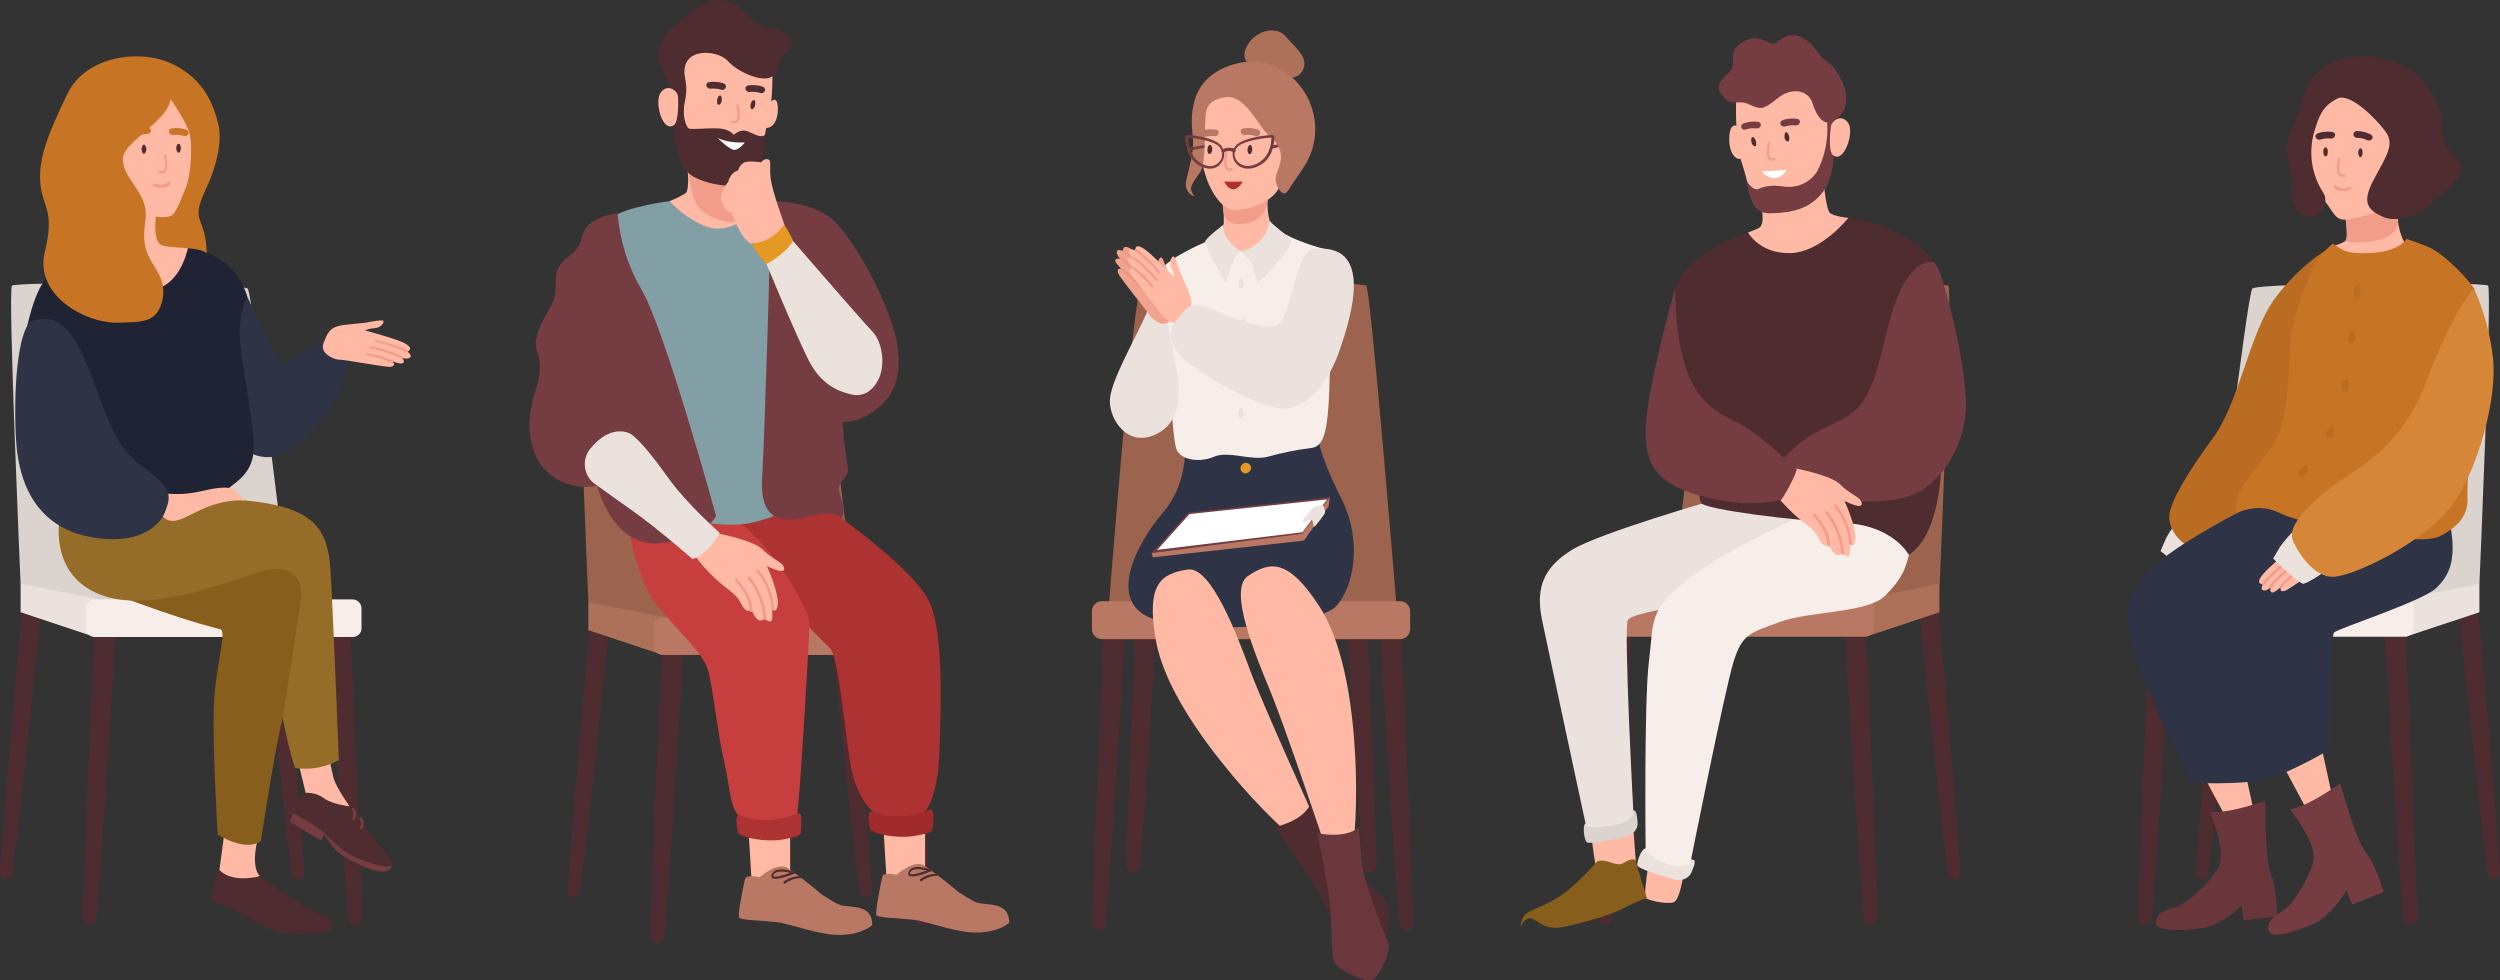 <?xml version="1.0" encoding="utf-8"?>
<!-- Generator: Adobe Illustrator 22.1.0, SVG Export Plug-In . SVG Version: 6.00 Build 0)  -->
<svg version="1.1" id="Calque_1" xmlns="http://www.w3.org/2000/svg" xmlns:xlink="http://www.w3.org/1999/xlink" x="0px" y="0px"
	 viewBox="0 0 837.5 328.4" style="enable-background:new 0 0 837.5 328.4;" xml:space="preserve">
<rect x="0" y="0" width="837.5" height="328.4" fill="#333333" stroke="none"/>
<style type="text/css">
	.st0{fill:#DBD3CE;}
	.st1{fill:#4F2C2F;}
	.st2{fill:#EBE2DD;}
	.st3{fill:#F7EEE9;}
	.st4{fill:#753D42;}
	.st5{fill:#2E3345;}
	.st6{fill:#202333;}
	.st7{fill:#FFB9A4;}
	.st8{fill:#875E1C;}
	.st9{fill:#966C29;}
	.st10{fill:#F29D8A;}
	.st11{fill:#C77524;}
	.st12{fill:#9C634E;}
	.st13{fill:#AD715A;}
	.st14{fill:#B87863;}
	.st15{fill:#AD3232;}
	.st16{fill:#C73E3E;}
	.st17{fill:#839FA6;}
	.st18{fill:#FFFFFF;}
	.st19{fill:#E39924;}
	.st20{fill:#A12A2A;}
	.st21{fill:#F0A48E;}
	.st22{fill:#EB9683;}
	.st23{fill:#69373C;}
	.st24{fill:#BA6D22;}
	.st25{fill:#69373B;}
	.st26{fill:#D68638;}
</style>
<path class="st0" d="M96.9,200.7c0,0-12.2-102-13.9-104s-77.6-2.4-79-1s2.9,100,2.9,100s10,6,26,6.5S96.9,200.7,96.9,200.7z"/>
<path class="st1" d="M13.8,204.7c0,0-9,88.4-10,89.1s-3.5,1.5-3.8-1.2s7.3-88.8,7.3-88.8L13.8,204.7z"/>
<path class="st1" d="M88.1,204.7c0,0,9,88.4,10,89.1s3.4,1.5,3.8-1.2s-7.3-88.8-7.3-88.8L88.1,204.7z"/>
<polygon class="st2" points="32.9,200.7 6.9,195.6 6.9,205.1 31.8,213.4 "/>
<path class="st1" d="M38.8,210.4c0,0-5.8,97.9-6.8,98.7s-3.7,1.8-4.2-1.1s3.9-98.3,3.9-98.3L38.8,210.4z"/>
<path class="st1" d="M110.2,210.4c0,0,5.8,97.9,6.8,98.7s3.7,1.8,4.2-1.1s-3.9-98.3-3.9-98.3L110.2,210.4z"/>
<path class="st3" d="M118.2,213.4H31.8c-1.7,0-3-1.4-3-3v-6.6c0-1.7,1.4-3,3-3h86.3c1.7,0,3,1.4,3,3v6.6
	C121.2,212,119.8,213.4,118.2,213.4z"/>
<path class="st4" d="M98.2,272.4l-1.1,2.8c0,0,10.1,6.5,10.5,6.2c0.4-0.5,0.8-1.1,1-1.8c1.2,1.8,2.5,3.6,3.9,5.3
	c1.8,2,10.1,6.1,13.9,6.9c3.8,0.8,5.1-1.1,4.8-2.4S98.2,272.4,98.2,272.4z"/>
<path class="st5" d="M82.9,99.5c0,0,10.7,22.5,11.1,22.7s14.7-8.3,14.7-8.3c0.8,3.7,4.1,6.5,7.9,6.7c0,0-0.5,11.3-12.4,24.4
	s-21,7.2-23.6,4.1S76.1,100.7,82.9,99.5z"/>
<path class="st6" d="M82.9,99.5c0,0-3.4,5.5-2.4,15.6S85,141,85,149.9s-6.3,11.7-10.6,15.4s-15.8,7.3-28.1,7.5S5,128.2,8.6,111.5
	s7-18.9,12-23.6s36.1-5.2,42.4-4.8C72.4,84,80.3,90.5,82.9,99.5z"/>
<path class="st7" d="M63.2,81.9c0,0-1.9,12.6-10.9,14.9s-17.7-7.6-19.5-24.5s4.3-33.9,8.7-37.1s15.2-8.5,19.7-3s7.4,16.2,5.6,26.9
	S63.2,81.9,63.2,81.9z"/>
<path class="st1" d="M102.4,265.7c0,0-2.6,1.5-4.1,6.8c0,0,7.1,3.6,10.3,6.5s5.2,5.8,10.6,8.2s10.9,3.7,11.8,2.9s-0.6-3.4-3.2-6.2
	c-2.6-2.8-10.7-13.8-10.7-13.8S103.5,263.8,102.4,265.7z"/>
<path class="st1" d="M59.4,48.4c0.1-0.2,0.4-0.3,0.6-0.2c0.1,0,0.1,0.1,0.2,0.1c0.2,0.4,0.4,0.8,0.4,1.2c0,0.5-0.1,1.1-0.4,1.5
	c-0.1,0.2-0.4,0.2-0.6,0.1c0,0-0.1-0.1-0.1-0.1C58.9,50.2,58.9,49.2,59.4,48.4z"/>
<path class="st1" d="M47.8,48.7c0.1-0.2,0.4-0.3,0.6-0.2c0.1,0,0.1,0.1,0.2,0.1c0.2,0.4,0.4,0.8,0.4,1.2c0.1,0.5-0.1,1.1-0.4,1.5
	c-0.2,0.2-0.5,0.2-0.7,0.1c0,0-0.1-0.1-0.1-0.1C47.3,50.5,47.3,49.5,47.8,48.7z"/>
<path class="st7" d="M75.2,278.8l-1.7,12.7c0,0,4.9,6.1,13.6,2c0,0-3.2-2.3-0.8-12.2S75.2,278.8,75.2,278.8z"/>
<path class="st7" d="M100,255.7l2.4,9.9c2.2-0.1,4.3,0.5,6.1,1.8c2.8,2.1,8.6,2.7,8.6,2.7s-4.2-5.9-5.3-9.2
	c-0.8-3.3-1.5-6.6-1.9-9.9L100,255.7z"/>
<path class="st8" d="M32.3,196.7c0,0,23.8,9.7,41.5,14.1c2.4,0.6-1.8,12.9-2.2,26.5c-0.4,13.6,1.3,42.2,1.3,42.2s8.8,6,14.5,2.3
	c0,0,5-33.1,7.3-41.1c2.3-8,7.2-34.4,7.6-42.5s4.5-14.2-8.4-13.7S32.3,196.7,32.3,196.7z"/>
<path class="st9" d="M20.1,172.9c0,0-4.4,20,14.3,26.6s49.1-7.8,56.1-8.8s11.2,2.8,10.2,10.5s-6,39.4-6,39.4s2.6,13,4.2,16.7
	c5,0.7,10.2-0.2,14.6-2.7c0,0-1.9-49.8-2.8-63.7s-5.5-21.1-28.9-23.3S20.1,172.9,20.1,172.9z"/>
<path class="st10" d="M53.6,57.2c2.6,0.6,1.5-3.7,1.3-4.9c-0.1-0.5,0.7-0.7,0.8-0.2c0.3,2,1.3,6.8-2.3,6
	C52.9,57.9,53.1,57.1,53.6,57.2z"/>
<path class="st7" d="M55.4,165.3c3.7,0.4,7.3,0.2,10.9-0.5c4.9-1.2,9.1-1.9,11.3-1.1s4.2,4,4.2,4s-5.3-0.7-12.5,2.2
	s-11.2,6.9-14.9,3S55.4,165.3,55.4,165.3z"/>
<path class="st11" d="M57.1,33.3c0-0.5,5.4,7.8,6.4,11.3c1,3.5,0.6,13.9-1.3,18.4c-1.2,2.8-2.8,7.4-4.4,9c-1.2,1.2-5.6,0.6-5.6,0.6
	s-1.1,8.2,1.9,9.5s12.1,0.3,15.1,2.7c0-2.3-0.2-4.5-0.8-6.8c-1.7-6-3.6-5.7,0.8-15.2c3.1-6.6,5.4-15.2,3.9-21.3S68.5,26.2,57,21.1
	c-10.2-4.6-28.2-2.5-34.4,10.3c-6,12.5-9.8,21.2-9.1,29.8s5,8.8,1.5,23.3s13.9,24.1,25,23.6c7-0.3,12.9,0.4,14.5-8
	c1.5-7.9-4.7-11.3-5.9-17.9S50,73.6,48.2,68s-7.4-9.6-7-15.1S56.3,40.5,57.1,33.3z"/>
<path class="st11" d="M49.3,42.7c-1.6,0-3.1,0.3-4.5,1c-1.6,0.8-0.3,2.7,1.3,1.9c0.9-0.5,2-0.7,3-0.7C50.9,45,51.1,42.7,49.3,42.7z"
	/>
<path class="st11" d="M62.3,43.4c-1.5-0.5-3.1-0.6-4.6-0.4c-1.8,0.2-1.2,2.5,0.6,2.2c1-0.1,2.1,0,3.1,0.3
	C63.1,46.1,64,43.9,62.3,43.4z"/>
<path class="st10" d="M56.2,61c-0.9,1.1-3.3,1-4.4,0.4c-0.2-0.1-0.5,0-0.6,0.3c-0.1,0.2,0,0.4,0.2,0.6c1.5,0.9,4.4,0.9,5.6-0.5
	C57.3,61.2,56.6,60.5,56.2,61z"/>
<path class="st5" d="M11.2,107.3c-4.6,1.2-6.8,19.3-5.9,38.9s9.7,30.8,25,33.7s23-3.2,25-8.4s2.5-7.9-6.5-14.4S37.6,144.9,31.8,129
	S21.2,104.7,11.2,107.3z"/>
<path class="st7" d="M108.4,114.9c1.6-4.2,2.4-5.7,8.3-6.2l5.9-0.6c0,0,5.9-1.3,5.9-0.5s-1,2.4-3.7,2.4c-0.9,0.1-1.7,0.3-2.5,0.7
	c0,0,5.2,1.4,9.8,2.9c8.2,2.7,4.4,4.2,4.4,4.2s1.5,1.1,1,1.8c-0.7,1-2.8,0.3-2.8,0.3s1.5,1.7-0.3,1.9c-1.1-0.1-2.1-0.4-3.2-0.8
	c0,0,2.1,1.4-0.4,1.9c-1.4,0.2-16.4-2.6-17-2.4S106.8,119,108.4,114.9z"/>
<path class="st10" d="M126.2,114c3.4,0.7,6.7,1.7,9.9,3.1c0.5,0.2,0.6,1.1,0.1,0.9c-3.3-1.5-6.8-2.6-10.3-3.4
	C125.3,114.6,125.6,113.9,126.2,114z"/>
<path class="st10" d="M124.4,116c3.4,0.7,6.7,1.7,9.9,3.1c0.5,0.2,0.6,1.1,0.1,0.9c-3.3-1.5-6.8-2.6-10.3-3.3
	C123.5,116.5,123.8,115.8,124.4,116z"/>
<path class="st10" d="M123,118.3c2.8,0.4,5.6,1.3,8.2,2.4c0.4,0.2,0.6,1.1,0.1,0.9c-2.7-1.2-5.6-2.1-8.5-2.6
	C122.3,118.9,122.5,118.2,123,118.3z"/>
<path class="st1" d="M73.5,291.5c0,0-1.9,1.8-2.8,10.2c0,0,8.1,2.8,12.8,5.8s8.5,5.4,17.9,5.4s9.9-1.6,10-3.4s-5.4-3.7-9-5.6
	s-15.3-10.4-15.3-10.4S78.2,296.1,73.5,291.5z"/>
<path class="st4" d="M118.7,270.9c-0.4-0.5-1.2,0-0.8,0.5c0.5,0.8,0.6,1.7,0.2,2.6c-0.3,0.6,0.6,1.1,0.8,0.5
	C119.5,273.3,119.4,272,118.7,270.9z"/>
<path class="st4" d="M121.3,274c-0.4-0.5-1.2,0-0.8,0.5c0.5,0.8,0.6,1.7,0.2,2.6c-0.3,0.6,0.6,1.1,0.8,0.5
	C122.1,276.4,122,275,121.3,274z"/>
<path class="st1" d="M229,216.4c0,0-5.8,97.9-6.8,98.7s-3.7,1.8-4.2-1.1s3.9-98.2,3.9-98.2L229,216.4z"/>
<path class="st12" d="M287.1,206.8c0,0-12.2-102-13.9-104s-77.6-2.3-79-1s2.9,99.9,2.9,99.9s10,6,26,6.5S287.1,206.8,287.1,206.8z"
	/>
<path class="st1" d="M204,210.8c0,0-9,88.4-10,89.1s-3.4,1.5-3.8-1.2s7.3-88.8,7.3-88.8L204,210.8z"/>
<path class="st1" d="M278.3,210.8c0,0,9,88.4,10,89.1s3.4,1.5,3.8-1.2s-7.3-88.8-7.3-88.8L278.3,210.8z"/>
<polygon class="st13" points="223.1,206.8 197.1,201.7 197.1,211.1 222,219.4 "/>
<path class="st1" d="M229,216.4c0,0-5.8,97.9-6.8,98.7s-3.7,1.8-4.2-1.1s3.9-98.2,3.9-98.2L229,216.4z"/>
<path class="st1" d="M300.3,216.4c0,0,5.8,91.9,6.8,92.6s3.7,1.7,4.2-1.1s-3.9-92.2-3.9-92.2L300.3,216.4z"/>
<path class="st14" d="M308.4,219.4H222c-1.7,0-3-1.4-3-3v-6.6c0-1.7,1.4-3,3-3h86.3c1.7,0,3,1.4,3,3v6.6
	C311.4,218.1,310,219.4,308.4,219.4z"/>
<path class="st15" d="M240.1,178.4c0,0,35.1,36.1,37.9,38.7s4.8,25.5,6.8,38.2c2,12.7,8.1,18,11,18.6s9.9,1.7,13-0.8
	s5.6-10.5,5.9-21.1c0.3-10.6,1.9-40.7-3.7-51.1s-27.9-26.6-34.4-31.2S239.3,172.2,240.1,178.4z"/>
<path class="st16" d="M210.1,172.7c0,0,2.1,20.4,10.1,30.2s15.5,15.9,17.1,22s3,20.3,5.4,30.7c2.3,10.4,1.8,17.7,7.4,19.2
	s7.1,2.2,8.5,2.5s7.6-1.4,8.4-4.2s4-57.3,4.2-63.8s-15.7-30.6-25.3-35.2S210.1,172.7,210.1,172.7z"/>
<path class="st7" d="M258.8,23.8c0,0,0,7.7-0.5,10.2c0,0,1.2-1.3,1.9,0s0.9,8.6-3.5,8.9c-0.2,0.7-0.3,1.5-0.4,2.2
	c-0.1,1.3-16.4,13.7-22.4,6.7s-4.5-6.4-5.2-20.2s0.4-15.8,4.8-16.8S258.8,23.8,258.8,23.8z"/>
<path class="st1" d="M252.1,33.7c0.2-0.2,0.5-0.2,0.7-0.1c0.1,0,0.1,0.1,0.1,0.2c0.2,0.4,0.2,0.8,0.1,1.3c-0.1,0.5-0.3,1-0.8,1.4
	c-0.2,0.2-0.5,0.1-0.6-0.1c0,0,0-0.1-0.1-0.1C251.3,35.4,251.4,34.4,252.1,33.7z"/>
<path class="st1" d="M240.8,32.2c0.2-0.2,0.4-0.3,0.7-0.1c0.1,0,0.1,0.1,0.1,0.2c0.2,0.4,0.2,0.8,0.2,1.3c0,0.5-0.3,1.1-0.7,1.4
	c-0.2,0.2-0.5,0.1-0.7-0.1c0,0,0-0.1-0.1-0.1C240.1,33.9,240.2,32.9,240.8,32.2z"/>
<path class="st17" d="M224.3,67.4c0,0-14.6,1.7-20.1,5.9s17.7,98.1,17.7,98.1s17.4,6.5,30,3.7s19.1-9.2,19.1-9.2l-10.8-98.5
	L224.3,67.4z"/>
<path class="st7" d="M230.3,55.9c0,0,0.8,7.7-0.6,8.8c-1.7,1.1-3.5,1.9-5.4,2.7c3.3,3.5,7.2,6.3,11.5,8.2c6.9,3,13.2-1.9,13.2-1.9
	l0.8-15.6L230.3,55.9z"/>
<path class="st10" d="M230.3,55.9c0,0,1.1,7.6,1.7,9.3c1.2,3.5,2.4,6.5,9.6,8.6c5.4,1.6,7.4-0.1,7.4-0.1l0.8-15.6L230.3,55.9z"/>
<path class="st10" d="M245.4,40.5c2.5,0.6,1.5-3.7,1.3-5c-0.1-0.5,0.7-0.7,0.8-0.2c0.3,2,1.3,6.8-2.3,6
	C244.6,41.2,244.9,40.4,245.4,40.5z"/>
<path class="st1" d="M255.4,29c-1.5-0.5-3.1-0.6-4.6-0.4c-1.8,0.2-1.2,2.5,0.6,2.2c1-0.1,2.1,0,3.1,0.3
	C256.2,31.7,257.1,29.5,255.4,29z"/>
<path class="st1" d="M242.3,27.9c-1.5-0.5-3.1-0.6-4.6-0.4c-1.8,0.2-1.2,2.5,0.6,2.2c1-0.1,2.1,0,3.1,0.3
	C243.1,30.6,244,28.4,242.3,27.9z"/>
<path class="st1" d="M229.4,25.5c0.3,2.2,1,4,0,8.7s0.5,8.3,1.3,8.8s5.1-0.1,9.5,0s5.6,2.2,5.6,2.2s2.2-2.2,4.7-1.2s4.2,2.3,5.8,1.2
	c0,0-0.8,12.6-2.9,15.4s-13.7,2.1-19.9-0.8s-7.4-8.8-7.6-19.8s-3.3-14.4-4.7-18s-1.1-8.4,5.2-13.6s9.4-8.9,15.4-8.3
	s8.5,5.6,11.9,7.8s9.4,1.2,11.1,5.2s-2.8,4.5-3.6,7.7s0,3.9-3.3,5.2s-10.8-1.9-14.1-5.6S228,15.5,229.4,25.5z"/>
<path class="st18" d="M240.5,46.3c2.9,1.2,5.9,1.6,9,1.4c0,0-1.5,2.2-3.2,2.5S240.5,46.3,240.5,46.3z"/>
<path class="st4" d="M258,67.4c0,0,12-0.4,19.8,5.3s20.8,30.1,22.7,42.4s-1.6,18.1-7.6,22.5s-10.7,3.7-10.7,3.7s1,11.7,1.8,15.2
	s-3.9,4.7-2.8,8.4s2.1,6.6,0.8,8.7c0,0-2.4-2.9-10.2-0.8s-17.4,3.3-16.5-12.3S258.5,72.7,258,67.4z"/>
<path class="st7" d="M227.1,32.2c-0.2-1.8-3.3-4.3-5.7-1.3s0.6,14,4.5,10.9C227.3,40.6,227.3,33.8,227.1,32.2z"/>
<path class="st4" d="M200,162.7c0,0-6.6,2-14.1-2.6s-11-15.8-6.6-28.9s-2.2-12.6,1.2-20.7s5.4-8.6,5.6-13.3s-0.5-7.6,4.4-11.3
	s3.4-5.1,5.6-9.2s10.8-5.3,10.8-5.3c0.7,9.1,3.5,18,8.1,25.8c7.8,13.3,24.9,75.7,24.9,75.7s-3.8,7.9-19.3,9.1S200,162.7,200,162.7z"
	/>
<path class="st7" d="M232.3,185.5c2.2,3.1,4.8,6,7.6,8.6c4.4,3.9,6.9,5,8.3,8s3.2,3.2,3.4,1.6c0,0,1.8,6.1,4.5,3.6
	c0,0,2.2,1.9,2.6,0.1c0.1-1.1,0.1-2.1-0.1-3.2c0,0,1.4,1.4,1.9-1.2c0.7-4.1-3.6-13.4-3.6-13.4s5.8,3,5.8,1c0-2.3-4-3.1-7.1-6.4
	s-15.7-5.6-15.7-5.6S232.2,183.8,232.3,185.5z"/>
<path class="st10" d="M247,194c-0.4-0.4-1.1,0.2-0.7,0.6c3,3.5,4.4,5.6,4.9,10c0,0.6,1,0.6,1,0C251.7,200,250.2,197.7,247,194z"/>
<path class="st10" d="M251.3,193.3c-0.4-0.5-1.1,0.2-0.7,0.7c3,3.8,4.8,8.4,5.2,13.2c0.1,0.6,1,0.6,1,0
	C256.4,202.2,254.5,197.3,251.3,193.3z"/>
<path class="st10" d="M254.2,190.9c-0.4-0.5-1,0.2-0.7,0.6c2.9,3.6,4.6,7.9,5,12.4c0.1,0.6,1,0.6,0.9,0
	C259,199.2,257.2,194.7,254.2,190.9z"/>
<path class="st7" d="M262.9,75.7c0-0.3-4.1-11.2-4.7-15.7s0.6-6.7-1.4-6.7c-1,0-1.9,1.1-1.9,1.1s-4.4-0.8-5.9,0.2
	c-0.9,0.6-1.5,1.5-1.7,2.5c0,0-2.4,0.3-3.4,3.9c-0.9,1.1-1.6,2.2-2.1,3.5c-0.7,1.9,0.2,3.8,1.1,5.3c0.4,0.8,1.2,1.3,2.1,1.3
	c0,0,3.1,8.9,6.4,10.4S262.6,78.1,262.9,75.7z"/>
<path class="st2" d="M211.5,145.5c-0.8-0.6-6.2-3.1-12.3,3.2l-1,1.1c-3.2,3.3-3,8.6,0.3,11.7c0.3,0.3,0.6,0.5,0.9,0.7
	c3.3,2.4,7.4,5.3,11.5,8.2c9.4,6.6,21.1,16.9,21.1,16.9s4.6-1,9.1-8.8c0,0-10.7-9.4-16.7-17.7S214.6,147.8,211.5,145.5z"/>
<path class="st7" d="M250.8,279l0.9,14.7c0,0,7.8,4,13-0.4V279L250.8,279z"/>
<path class="st7" d="M296,278.1l0.9,14.7c0,0,7.8,4,13-0.4v-14.3H296z"/>
<path class="st2" d="M256.3,87.3c0,0,10.1,24.5,14.6,33.4s11,10.7,14.6,11.5s7.1-1.2,9.1-5.8c1.9-4.6,1-11.9-2.4-15.4
	s-27-30.8-27-30.8S260.7,87.7,256.3,87.3z"/>
<path class="st19" d="M251.9,81.5c-0.5,0,3.9,6.6,4.8,6.8s8.1-5.1,8.9-7.6c0.2-0.5-2.9-5.5-2.9-5.5
	C260.3,78.9,256.3,81.3,251.9,81.5z"/>
<path class="st15" d="M248.1,273.2c-2.2-0.8-1.3,4.3-0.8,5.8s9.3,3.3,15.1,2.2s5.9-1.2,6-3.9s0.3-5.4-1.2-4.8
	S257.1,276.7,248.1,273.2z"/>
<path class="st20" d="M292.3,272c-2.2-0.8-1.2,4.3-0.8,5.8s9.3,3.3,15.1,2.2s5.9-1.2,6-3.9s0.3-5.4-1.2-4.8S301.2,275.4,292.3,272z"
	/>
<path class="st14" d="M254.6,293.9c2.6-0.7,7.2-4.2,10.2-1.8s13.6,10.1,16.8,11.1s10.7-0.5,10.6,6.7c0,0-3.1,3.1-10.5,3.3
	s-16.4-3.7-21.7-4.3s-11.8-0.6-12.4-1.5s1.6-11.4,2-13S254.6,293.9,254.6,293.9z"/>
<path class="st14" d="M274.6,299.1c-2,0.2-3.8,1.3-4.9,2.9c-2.1,2.9-15.2-8.1-15.2-8.1s6-5.5,9.5-3
	C267.7,293.5,271.3,296.2,274.6,299.1z"/>
<path class="st1" d="M262.6,295.3c1.7-1.3,3.9-1.9,6-1.8c0.4,0,0.4,0.7,0,0.7c-2-0.1-4,0.6-5.7,1.8
	C262.5,296.2,262.2,295.5,262.6,295.3z"/>
<path class="st1" d="M259.5,294.4c-0.4,0-0.7-0.1-0.9-0.4c-0.3-0.4-0.3-0.8,0-1.2c1.4-3,7.1-0.8,7.4-0.7l0.9,0.3l-0.9,0.3
	C264.7,293.3,261.2,294.5,259.5,294.4z M262.3,292c-1.4-0.1-2.7,0.1-3.2,1.1c-0.1,0.2-0.1,0.4-0.1,0.4c0.4,0.5,3.1-0.1,5.7-1.1
	C263.9,292.2,263.1,292.1,262.3,292L262.3,292z"/>
<path class="st14" d="M300.4,293.1c2.5-0.7,7.2-4.2,10.2-1.8s13.6,10.1,16.8,11.1s10.7-0.5,10.7,6.7c0,0-3.1,3.1-10.5,3.3
	s-16.4-3.7-21.7-4.3s-11.8-0.6-12.3-1.5s1.6-11.4,2-13S300.4,293.1,300.4,293.1z"/>
<path class="st14" d="M320.4,298.3c-2,0.2-3.8,1.3-4.9,2.9c-2.1,2.9-15.2-8.1-15.2-8.1s6-5.5,9.5-3
	C313.5,292.7,317.1,295.4,320.4,298.3z"/>
<path class="st1" d="M308.3,294.5c1.7-1.3,3.9-1.9,6-1.8c0.4,0,0.4,0.7,0,0.7c-2-0.1-4,0.6-5.6,1.8
	C308.3,295.4,308,294.8,308.3,294.5z"/>
<path class="st1" d="M305.3,293.6c-0.4,0-0.7-0.1-0.9-0.4c-0.2-0.4-0.2-0.8,0-1.2c1.4-3,7.1-0.8,7.4-0.7l0.9,0.3l-0.9,0.3
	C310.5,292.5,307,293.8,305.3,293.6z M308.1,291.2c-1.4-0.1-2.7,0.1-3.2,1.1c-0.1,0.2-0.1,0.4-0.1,0.4c0.4,0.5,3.1-0.1,5.7-1.1
	C309.7,291.5,308.9,291.3,308.1,291.2z"/>
<path class="st1" d="M376.9,212.1c0,0-5.8,97.9-6.8,98.7s-3.7,1.8-4.2-1.1s3.9-98.2,3.9-98.2L376.9,212.1z"/>
<path class="st1" d="M388.4,192.7c0,0-5.8,97.9-6.8,98.7s-3.7,1.8-4.2-1.1s3.9-98.2,3.9-98.2L388.4,192.7z"/>
<path class="st1" d="M450.1,192.7c0,0,5.8,97.9,6.8,98.7s3.7,1.8,4.2-1.1s-3.9-98.2-3.9-98.2L450.1,192.7z"/>
<path class="st1" d="M462.3,212.1c0,0,5.8,97.9,6.8,98.7s3.7,1.8,4.2-1.1s-3.9-98.2-3.9-98.2L462.3,212.1z"/>
<path class="st12" d="M371.4,203.8c0,0,8.2-105.5,10.8-107.8s74-1.7,75.5-0.3s10.2,108.1,10.2,108.1H371.4z"/>
<path class="st14" d="M469.1,214.1h-100c-1.8,0-3.3-1.5-3.3-3.3v-6.1c0-1.8,1.5-3.3,3.3-3.3h100c1.8,0,3.3,1.5,3.3,3.3v6.1
	C472.4,212.6,470.9,214.1,469.1,214.1z"/>
<path class="st5" d="M397.2,150.9c-0.5,0.6,0.4,11.5-7.6,20.8s-20.5,30.9-1.9,36.1s54.6,1.2,60-4.8s9.2-21.1,1.5-36.3
	s-8.1-22.1-8.1-22.1S399.9,147.2,397.2,150.9z"/>
<path class="st3" d="M406,80.2c0,0-13.7,5.2-17.6,10.7s1.9,20,2.7,27.2c0.8,7.2,1.6,29.2,3.1,32.6s7.6,4.4,12.5,2.3s12.6,1.5,18,0
	c4.7-1.3,9.5-2.3,14.4-2.9c4.5-0.5,6-5,6.4-25.9s0.8-40.6-1-40.7s-12-3.4-14.9-5.7S406,80.2,406,80.2z"/>
<path class="st2" d="M391.3,86.9c0,0-2.7,7.9-7,17.6s-12.5,23.5-12.5,29.9c0,6.4,6,15.4,15.2,11.2s8.5-14.6,6.8-24
	S387.7,95.3,391.3,86.9z"/>
<path class="st21" d="M392.2,107.2c2.9-3.4,3.8-4.8,1.5-10.2l-2.4-5.4c0,0-1.7-5.8-2.4-5.4s-1.6,2-0.3,4.4c0.4,0.8,0.6,1.7,0.6,2.5
	c0,0-3.8-3.9-7.2-7.2c-6.3-5.9-5.8-1.8-5.8-1.8s-1.6-0.8-2,0c-0.5,1.1,1.1,2.6,1.1,2.6s-2.3-0.5-1.5,1.2c0.6,0.9,1.3,1.7,2.2,2.4
	c0,0-2.2-1.1-1.4,1.3c0.5,1.4,10.1,13.2,10.3,13.7S389.3,110.7,392.2,107.2z"/>
<path class="st22" d="M384.4,91.2c-2.2-2.7-4.7-5.1-7.5-7.2c-0.5-0.3-1.3,0-0.8,0.3c2.9,2.2,5.5,4.7,7.9,7.5
	C384.3,92.2,384.8,91.7,384.4,91.2z"/>
<path class="st22" d="M383.5,93.7c-2.2-2.7-4.7-5.1-7.5-7.2c-0.5-0.3-1.3,0-0.8,0.3c2.9,2.2,5.5,4.7,7.9,7.5
	C383.5,94.8,383.9,94.2,383.5,93.7z"/>
<path class="st22" d="M382.2,96c-1.7-2.3-3.8-4.3-6.1-6c-0.4-0.3-1.2,0-0.8,0.3c2.4,1.8,4.5,3.9,6.4,6.2C382,97,382.5,96.4,382.2,96
	z"/>
<path class="st7" d="M396.3,106.9c2.9-3.4,3.8-4.8,1.5-10.2l-2.4-5.4c0,0-1.7-5.8-2.4-5.4s-1.6,2-0.3,4.4c0.4,0.8,0.6,1.7,0.6,2.5
	c0,0-3.7-3.9-7.2-7.1c-6.3-5.9-5.8-1.8-5.8-1.8s-1.6-0.8-2,0c-0.5,1.1,1.1,2.6,1.1,2.6s-2.3-0.5-1.5,1.2c0.6,0.9,1.3,1.7,2.2,2.4
	c0,0-2.2-1.1-1.4,1.3c0.5,1.4,10.1,13.2,10.3,13.8S393.4,110.3,396.3,106.9z"/>
<path class="st10" d="M388.5,90.9c-2.2-2.7-4.7-5.1-7.5-7.2c-0.5-0.3-1.3,0-0.8,0.3c2.9,2.2,5.5,4.7,7.9,7.5
	C388.4,91.9,388.9,91.3,388.5,90.9z"/>
<path class="st10" d="M387.6,93.4c-2.2-2.7-4.7-5.1-7.5-7.2c-0.5-0.3-1.3,0-0.8,0.3c2.9,2.2,5.5,4.7,7.9,7.5
	C387.6,94.5,388,93.9,387.6,93.4z"/>
<path class="st10" d="M386.3,95.7c-1.7-2.3-3.8-4.3-6.1-6c-0.4-0.3-1.2,0-0.8,0.3c2.4,1.8,4.5,3.9,6.4,6.2
	C386.1,96.7,386.6,96.1,386.3,95.7z"/>
<path class="st7" d="M409.4,66.3c-0.1,0.6,1.9,11.1-1,12.6c0,0,4.7,5.8,8.6,5.3s9.9-6.5,9.9-6.5s-2.8-4.1-2.2-11.4
	S409.4,66.3,409.4,66.3z"/>
<path class="st10" d="M409.5,66.2c0.3,2.5-0.6,9,5.1,8.9c3.9,0,9.5-1.2,10.1-8.6S409.5,66.2,409.5,66.2z"/>
<path class="st7" d="M401.3,46c0.4,4.9,1.5,9.7,3.1,14.4c2.5,6.4,5.7,9.3,8.4,9.9s12.9-1.5,15.8-7.6s4-25.7-8.2-31.4
	S401.1,36.3,401.3,46z"/>
<path class="st4" d="M431.1,47.4c-1.5,0.5-3.1,1-4.7,1.3c-0.6,0.2-0.4,1.1,0.3,1c1.6-0.4,3.1-0.8,4.7-1.3
	C431.9,48.2,431.7,47.2,431.1,47.4z"/>
<path class="st1" d="M418.4,48.8c0.1-0.2,0.4-0.3,0.6-0.2c0.1,0,0.1,0.1,0.2,0.2c0.2,0.4,0.3,0.8,0.3,1.2c0,0.5-0.2,1.1-0.5,1.5
	c-0.2,0.2-0.5,0.2-0.7,0c0,0-0.1-0.1-0.1-0.1C417.8,50.6,417.8,49.6,418.4,48.8z"/>
<path class="st1" d="M404.9,48.8c0.1-0.2,0.4-0.3,0.6-0.2c0.1,0,0.1,0.1,0.2,0.1c0.2,0.4,0.4,0.8,0.4,1.2c0,0.5-0.1,1.1-0.5,1.5
	c-0.2,0.2-0.5,0.2-0.7,0.1c0,0-0.1-0.1-0.1-0.1C404.3,50.7,404.4,49.6,404.9,48.8z"/>
<path class="st10" d="M412.5,56.3c-2.5,0.6-1.5-3.7-1.3-4.9c0.1-0.5-0.7-0.7-0.8-0.2c-0.3,2-1.3,6.8,2.3,6
	C413.3,57,413,56.2,412.5,56.3z"/>
<path class="st14" d="M421.3,43.4c-1.5-0.5-3-0.6-4.6-0.4c-1.8,0.2-1.2,2.5,0.6,2.2c1-0.1,2.1,0,3.1,0.3C422,46.1,423,44,421.3,43.4
	z"/>
<path class="st14" d="M402.6,43.8c1.5-0.5,3.1-0.6,4.6-0.4c1.8,0.2,1.2,2.5-0.6,2.2c-1-0.1-2.1,0-3.1,0.3
	C401.9,46.4,401,44.3,402.6,43.8z"/>
<path class="st15" d="M410.1,60.8c2.1,0.1,4.1,0.1,6.2,0c-0.5,1.1-1.3,2-2.4,2.5C412.4,63.8,410.9,62.6,410.1,60.8z"/>
<path class="st13" d="M422.1,23.6c-0.4-0.2-7.1-1.9-4.7-7.5s9.9-7.9,13.3-3.9s7.9,7.1,5.7,11.4S426.5,26.3,422.1,23.6z"/>
<path class="st14" d="M410.1,32.6c-2,0.4-5.4,1.1-6.1,5.1s0.2,16.9-1.9,19.9s-3.6,5-3,6.3c0.3,0.7,0.6,1.3,1,1.9
	c0,0-3.6-1.1-2.7-5.4s2.7-9.2,2.2-14.4s-2.7-20.8,15.5-24.9s33.4,18.5,21,35.9c-4.7,6.7-4.8,7.7-5.8,7.8s-3.3-2.4-2.9-5.5
	s5-8.1-2.7-14.3C421.6,42.4,417.1,31.3,410.1,32.6z"/>
<path class="st4" d="M413.9,50.3c-0.2-0.8-1.5-0.8-2.2-0.8c-0.8-0.1-1.7,0.2-2.3,0.8c-0.5,0.5,0.3,1.3,0.7,0.8
	c0.7-0.6,1.8-0.7,2.7-0.3c0.1,0.3,0.5,0.4,0.7,0.2c0,0,0,0,0,0h0.1C413.9,50.9,414,50.6,413.9,50.3z"/>
<path class="st4" d="M418.1,56.5c-1.7,0-3.2-0.7-4.2-2c-1.3-1.6-1.3-4,0-5.6c2.5-3,12.1-3.9,12.7-3.6c0.2,0.1,0.4,0.2,0.3,1.4
	s-0.4,6.8-5.7,9.1C420.2,56.3,419.1,56.5,418.1,56.5z M425.9,46.1c-1.6,0-9.5,0.9-11.5,3.3c-1.1,1.3-1.1,3.2,0,4.5
	c1.1,1.4,3.3,2.4,6.3,1.1C425.6,52.9,426,47.3,425.9,46.1z"/>
<path class="st4" d="M405.3,56.5c-1,0-2-0.3-2.9-0.7c-4.9-2.3-5.2-8-5.3-9.1s0.2-1.3,0.3-1.4c0.6-0.3,9.5,0.6,11.8,3.6
	c1.3,1.8,1.2,4.2-0.2,5.8C408.2,55.9,406.8,56.5,405.3,56.5z M398.1,46.1c-0.1,1.3,0.3,6.8,4.8,8.9c2.2,1.1,4.3,0.8,5.6-0.8
	c1.2-1.4,1.2-3.3,0.2-4.8C406.8,47,399.6,46.2,398.1,46.1z"/>
<path class="st2" d="M410.1,75.1c0,0-6.5,4.8-6.4,6s6.2,13.3,6.9,13.1s2-8.1,4.9-10C415.5,84.2,408.5,79.4,410.1,75.1z"/>
<path class="st2" d="M425.3,74c-0.7,5.2-4.6,9.3-9.8,10.2c2,1.3,3.5,3.2,4.3,5.5c1.3,3.8,1.5,4.6,2,4.6s6.6-6.8,8.7-9.5s2-4.6,2-4.6
	S426.7,75.5,425.3,74z"/>
<path class="st2" d="M439.7,83.5c-5.5,0.7-6.9,21.1-11.3,24.9s-20.1-4.2-24.7-5.6s-5.2-0.6-8.7,3.4s-3.7,6-0.9,11.3
	c2.8,5.3,26.4,18.7,35.1,19.3s16-8.8,19.7-19.8S460.6,80.8,439.7,83.5z"/>
<polygon class="st14" points="398.8,174 385.8,185.3 386.2,186.7 436.8,181.1 445.1,169.6 445.5,166.6 "/>
<polygon class="st4" points="398.2,171.7 385.8,185.3 436.2,178.8 445.5,166.6 "/>
<polygon class="st18" points="398.5,172.2 387.7,184.2 436.3,178.3 444.6,167.3 "/>
<path class="st2" d="M436.6,175c0.1,0,2.2-1,2.8-0.8s0.5,2.2,0.8,2.3s3.6-4.2,3.7-4.8s-0.4-2.7-1.1-2.5c-1,0.1-2,0.4-2.8,0.9
	C439.4,170.6,435.5,174.7,436.6,175z"/>
<path class="st2" d="M416.4,96c0.2-0.2,0.3-0.4,0.3-0.6c0-0.2,0-0.4-0.1-0.6c0-0.4-0.1-0.8-0.3-1.2c-0.1-0.2-0.4-0.3-0.7-0.2
	c-0.1,0-0.1,0.1-0.2,0.2c-0.5,0.7-0.7,1.7-0.4,2.6c0,0.2,0.2,0.3,0.3,0.3h0.1c0.2,0.2,0.5,0.1,0.7-0.1c0,0,0,0,0,0l0.1-0.2
	C416.3,96.1,416.4,96.1,416.4,96z"/>
<path class="st2" d="M417.1,109.5c0.2-0.2,0.3-0.4,0.3-0.7c0-0.2,0-0.4-0.1-0.6c0-0.4-0.1-0.8-0.3-1.2c-0.1-0.2-0.4-0.3-0.7-0.2
	c-0.1,0-0.1,0.1-0.2,0.2c-0.5,0.7-0.7,1.7-0.4,2.6c0.1,0.2,0.2,0.3,0.3,0.3h0.1c0.2,0.2,0.6,0.1,0.7-0.1c0,0,0-0.1,0.1-0.2
	C417,109.6,417.1,109.6,417.1,109.5z"/>
<path class="st2" d="M416.4,139.4c0.2-0.2,0.3-0.4,0.3-0.6c0-0.2,0-0.4-0.1-0.6c0-0.4-0.1-0.8-0.3-1.2c-0.1-0.2-0.4-0.3-0.7-0.2
	c-0.1,0-0.1,0.1-0.2,0.2c-0.5,0.8-0.7,1.7-0.4,2.6c0,0.2,0.2,0.3,0.3,0.3h0.1c0.2,0.2,0.5,0.1,0.7-0.1c0,0,0,0,0,0l0.1-0.2
	C416.3,139.5,416.4,139.4,416.4,139.4z"/>
<path class="st7" d="M397.8,190.8c-8.9,1.4-13.9,4.8-10.6,23.6s21,40,28.6,48.8c4.8,5.5,10,10.8,15.4,15.8c0,0,7.4,1.1,9-5.2
	c0,0-16.9-37.1-21.4-49.2S405.7,189.5,397.8,190.8z"/>
<path class="st4" d="M403.5,48.6c-1.6,0.3-3.6,0.7-5.2,0.9c-0.6,0.1-0.4,0.9,0.2,0.9c1.6-0.2,3.4-0.6,5-0.9L403.5,48.6z"/>
<path class="st1" d="M426.9,277.1c0,0,9.2-1.8,11.9-7.4c0,0,4.5,8.2,6.6,11.6s14.5,16.5,17.6,18.8s2.4,12.4,1,14.3
	s-12.1,1.9-14.3-0.4s-5.8-11.5-9.7-17.9S426.9,277.1,426.9,277.1z"/>
<path class="st7" d="M418,193c7.4-5,13.5-6,23.9,10s11.9,43.6,12.3,55.2c0.2,7.3,0.1,14.7-0.5,22c0,0-4.7,5.8-10.1,2.3
	c0,0-13-38.7-17.9-50.6S411.3,197.6,418,193z"/>
<path class="st19" d="M419.1,156.4c-0.3-1-1.3-1.5-2.2-1.3c-1,0.3-1.5,1.3-1.3,2.2c0.2,0.8,0.9,1.3,1.7,1.3
	C418.5,158.5,419.2,157.5,419.1,156.4z"/>
<path class="st23" d="M441.3,279.1c0,0,9.1,2.1,13.9-1.9c0,0,0.7,9.3,1.2,13.3s6.5,21,8.4,24.4s-2.9,12.3-5,13.4s-11.8-3.3-12.9-6.2
	s-0.6-12.8-1.5-20.3S441.3,279.1,441.3,279.1z"/>
<path class="st12" d="M559.8,200.7c0,0,12.2-102,13.9-104s77.6-2.4,79-1s-2.9,100-2.9,100s-10,6-26,6.5S559.8,200.7,559.8,200.7z"/>
<path class="st1" d="M642.9,204.7c0,0,9,88.4,10,89.1s3.4,1.5,3.8-1.2s-7.3-88.8-7.3-88.8L642.9,204.7z"/>
<path class="st1" d="M568.5,204.7c0,0-9,88.4-10,89.1s-3.5,1.5-3.8-1.2s7.3-88.8,7.3-88.8L568.5,204.7z"/>
<polygon class="st13" points="623.7,200.7 649.7,195.6 649.7,205.1 624.8,213.4 "/>
<path class="st1" d="M617.9,210.4c0,0,5.8,97.9,6.8,98.7s3.7,1.8,4.2-1.1s-3.9-98.3-3.9-98.3L617.9,210.4z"/>
<path class="st1" d="M546.5,210.4c0,0-5.8,97.9-6.8,98.7s-3.7,1.8-4.2-1.1s3.9-98.3,3.9-98.3L546.5,210.4z"/>
<path class="st14" d="M538.5,200.7h86.3c1.7,0,3,1.4,3,3v6.6c0,1.7-1.4,3-3,3h-86.3c-1.7,0-3-1.4-3-3v-6.6
	C535.4,202.1,536.8,200.7,538.5,200.7z"/>
<path class="st7" d="M552.1,290.2c0,0-1.4,9.6-0.9,10.5s7.2,2.3,9.4,1.6s3.3-9.2,3.3-9.2L552.1,290.2z"/>
<path class="st7" d="M533.2,280.9c0,0,1.5,11.5,1.9,11.8s6.5,2.1,9.1-1.2s3.8-2.9,3.8-2.9l-0.9-11.7L533.2,280.9z"/>
<path class="st0" d="M531.2,275.8c-1.2,0.6-0.5,5.4,0.3,6.3s10.2-1,13-1.7s4.2-2.9,4.1-4.6s-0.3-4.4-1.3-4.3
	S531.2,275.8,531.2,275.8z"/>
<path class="st2" d="M551.3,284.2c-1.4,0-3,4.5-2.8,5.7s9.5,3.9,12.2,4.7s5.1-0.5,5.8-2.1s1.8-4,0.9-4.4S551.3,284.2,551.3,284.2z"
	/>
<path class="st2" d="M574.9,167.3c0,0-39.3,11.3-48.3,16.9s-12.4,12.1-10,23.6s14.8,69.2,14.8,69.2s13.4,1,15.8-4.5
	c0,0-3.3-61.6-1.9-64.7s26.7-5.6,33.9-8.3s38.1-27.1,38.1-27.1S583.9,164.6,574.9,167.3z"/>
<path class="st3" d="M612.8,168.6c0,0-32.9,14.2-46.8,25s-11.9,14.2-13.6,27.9s-1.1,63.6-1.1,63.6s7.6,7.3,14.9,4.4
	c0,0,11.7-58.9,14.6-68s5.4-9.5,15.6-13.2s29.2-2.8,35.2-8.8s6.7-9.3,7.9-13.6S612.8,168.6,612.8,168.6z"/>
<path class="st1" d="M585.6,77.9c0,0-19.9,6-24.4,18.8s3.7,52.2,5.8,55.6s1.6,14,2.9,16.2s31.3,6,47.8,6.7s21.7,10.6,21.7,10.6
	s9.3-4,10.8-27.4s-0.4-66-2.5-70.6S632.9,74.3,619.2,73S585.6,77.9,585.6,77.9z"/>
<path class="st7" d="M581.7,32c-0.2,3.4-0.2,6.8,0,10.1c0,0-2.3-1-2.4,4.2s2.3,7.3,3.8,6.9c0,0,1.7,5.4,2.1,7.3s2.6,4.5,6,5.2
	s15.9-3.2,18-5.6s3.6-8.6,3.6-14.6s0.4-8.9-1.3-11.5s-5.2-10.8-10-9.4S581.7,32,581.7,32z"/>
<path class="st18" d="M590.2,57.4c0,0,6.4-0.2,8.4-0.6c-0.6,1.2-1.7,2.2-3,2.7C593.6,60,591.4,59.1,590.2,57.4z"/>
<path class="st1" d="M587.6,46.1c-0.2-0.2-0.5-0.2-0.7-0.1c-0.1,0-0.1,0.1-0.1,0.2c-0.2,0.4-0.2,0.8-0.1,1.3c0.1,0.5,0.3,1,0.8,1.4
	c0.2,0.2,0.5,0.1,0.7-0.1c0,0,0-0.1,0.1-0.1C588.4,47.7,588.2,46.8,587.6,46.1z"/>
<path class="st7" d="M589.9,68.8c0,0,1.8,6.6-0.9,7.7s-3.4,1.4-3.4,1.4s3.8,7.1,14.1,6.9S619.2,73,619.2,73s-5-0.5-6.2-1.7
	s-1.9-8.7-1.9-8.7L589.9,68.8z"/>
<path class="st4" d="M647.8,87.9c-2.9-0.6-10.4,0.7-15.7,23.1s-7.3,26.3-19.3,31.6s-16.8,13-16.8,13s6.1,9.1,9,9.9
	s21.2,4.4,33.2,1.1s19.8-17,20.4-29.7S650.6,88.5,647.8,87.9z"/>
<path class="st1" d="M598.8,44.5c-0.2-0.2-0.4-0.3-0.7-0.1c-0.1,0-0.1,0.1-0.1,0.2c-0.2,0.4-0.2,0.8-0.2,1.3c0,0.5,0.3,1.1,0.7,1.4
	c0.2,0.2,0.5,0.1,0.7-0.1c0,0,0-0.1,0.1-0.1C599.6,46.3,599.4,45.3,598.8,44.5z"/>
<path class="st10" d="M594.3,52.9c-2.6,0.6-1.5-3.7-1.3-4.9c0.1-0.5-0.7-0.7-0.8-0.2c-0.3,2-1.3,6.8,2.3,6
	C595,53.5,594.8,52.7,594.3,52.9z"/>
<path class="st4" d="M584.2,41.3c1.5-0.5,3.1-0.7,4.6-0.5c1.8,0.2,1.2,2.5-0.6,2.2c-1-0.1-2.1,0-3.1,0.3
	C583.4,44,582.5,41.9,584.2,41.3z"/>
<path class="st4" d="M597.3,40.2c1.5-0.5,3.1-0.6,4.6-0.4c1.8,0.2,1.2,2.5-0.6,2.2c-1-0.1-2.1,0-3.1,0.3
	C596.5,42.9,595.6,40.8,597.3,40.2z"/>
<path class="st7" d="M593.3,163.6c2.2,3.1,4.8,6,7.6,8.6c4.4,3.9,6.9,5,8.3,8s3.2,3.2,3.4,1.6c0,0,1.8,6.1,4.5,3.6
	c0,0,2.2,2,2.6,0.2c0.1-1.1,0.1-2.2-0.1-3.2c0,0,1.4,1.4,1.9-1.2c0.7-4.1-3.6-13.4-3.6-13.4s5.8,3,5.8,1c0-2.3-4-3.1-7.1-6.4
	s-15.7-5.6-15.7-5.6S593.2,161.9,593.3,163.6z"/>
<path class="st10" d="M608,172.1c-0.4-0.4-1.1,0.2-0.7,0.6c3,3.5,4.4,5.6,4.9,10c0.1,0.6,1,0.6,1,0
	C612.7,178.1,611.1,175.8,608,172.1z"/>
<path class="st10" d="M612.3,171.4c-0.4-0.5-1.1,0.2-0.7,0.7c3,3.8,4.8,8.4,5.2,13.2c0.1,0.6,1,0.6,1,0
	C617.4,180.3,615.4,175.4,612.3,171.4z"/>
<path class="st10" d="M615.2,169.1c-0.4-0.5-1,0.2-0.7,0.6c2.9,3.6,4.6,7.9,5,12.4c0,0.6,1,0.6,0.9,0
	C620,177.3,618.2,172.8,615.2,169.1z"/>
<path class="st4" d="M613.5,40.8c-2.6,1.2-5-1.9-6.3-6.2s-6.8-5.7-11.8-1.6s-5.8,3.6-9.6,1.9s-5.9,1.2-9.1-3.2s2.6-6.3,3.6-9
	s-1.5-6,4-8.9s8.8,1.8,10.4,0.7s4.8-4.4,9.4-1.7s4.4,5.6,8.1,7.9S623.6,36,613.5,40.8z"/>
<path class="st4" d="M585.1,60.7c0,0,2.2,3.4,4,2.6s4.2-1.5,8.6-0.8c4.3,0.6,8.6-1.3,11-5c2.7-5.1,3.8-10.9,3.4-16.6l1.8-0.3
	c0,0,2.2,15.3-2.4,22.5s-11.6,8-16.9,8.3S586.9,70.8,585.1,60.7z"/>
<path class="st7" d="M613.4,42.1c0.4-1.8,3.7-4.1,5.8-0.8s-1.7,14-5.3,10.5C612.5,50.5,613.1,43.8,613.4,42.1z"/>
<path class="st4" d="M561.2,96.7c0-0.8-9.6,34.3-9.9,46.7s3.6,19.1,20.4,23.2s24.2,0.5,24.7,1s6.2-10.3,5.4-10.5s-7.8-7.9-16.6-13.7
	S561.6,137.4,561.2,96.7z"/>
<path class="st8" d="M535,288.6c0,0-7.1,8.5-13.5,12.3s-9.9,4.1-11.1,6.2s-1,3.3-1,3.3s1.6-3.8,4.2-2.5s4.3,3.9,10.8,2.5
	s15.6-4,19.2-6c2.6-1.4,5.3-2.6,8.1-3.6c0,0-3.5-11.2-3.7-12.2s-1.5-1.1-4.1,0.5S538.3,287.3,535,288.6z"/>
<path class="st0" d="M740.6,200.7c0,0,12.2-102,13.9-104s77.6-2.4,79-1s-2.9,100-2.9,100s-10,6-26,6.5S740.6,200.7,740.6,200.7z"/>
<path class="st1" d="M823.7,204.7c0,0,9,88.4,10,89.1s3.4,1.5,3.8-1.2s-7.3-88.8-7.3-88.8L823.7,204.7z"/>
<path class="st1" d="M749.4,204.7c0,0-9,88.4-10,89.1s-3.5,1.5-3.8-1.2s7.3-88.8,7.3-88.8L749.4,204.7z"/>
<polygon class="st2" points="804.6,200.7 830.6,195.6 830.6,205.1 805.6,213.4 "/>
<path class="st1" d="M798.7,210.4c0,0,5.8,97.9,6.8,98.7s3.7,1.8,4.2-1.1s-3.9-98.3-3.9-98.3L798.7,210.4z"/>
<path class="st1" d="M727.3,210.4c0,0-5.8,97.9-6.8,98.7s-3.7,1.8-4.2-1.1s3.9-98.3,3.9-98.3L727.3,210.4z"/>
<path class="st3" d="M719.3,200.7h86.3c1.7,0,3,1.4,3,3v6.6c0,1.7-1.4,3-3,3h-86.3c-1.7,0-3-1.4-3-3v-6.6
	C716.3,202.1,717.6,200.7,719.3,200.7z"/>
<path class="st2" d="M731.1,172.1c0,0-4.5,6.1-5.5,8.3s-1.8,4.2-1.8,4.2s5,4.2,6.5,4.5s7-6.5,7-6.5S732.3,172,731.1,172.1z"/>
<path class="st24" d="M779.1,83.9c0,0-8.8,5-17.1,16.2s-11.9,34.8-20.7,46.7s-14.3,21.4-14.6,26.1s4.1,9.3,7,10.3
	s18.7-6.5,28.7-18.9s9.1-44.1,10.8-56.1C774.5,99.9,776.5,91.8,779.1,83.9z"/>
<polygon class="st7" points="765.3,257.3 773.6,272.8 781.6,268.2 777.7,250.3 "/>
<polygon class="st7" points="738.7,260.8 747,276.3 755,271.7 751.1,253.8 "/>
<path class="st25" d="M740.3,271.9c0,0,6,13.9,2.6,19.2s-10,11.5-14.1,12.8s-6.8,2.4-6.5,5.4s9.9,2.4,15.7,1.6s13-7.6,13-7.6l0.5,5
	l11.3-1.2c0,0,0-9.3-2.1-14.4s-1.8-24.5-1.8-24.5S746.1,272.9,740.3,271.9z"/>
<path class="st4" d="M767.1,271.1c0,0,9.6,11.7,7.8,17.8s-6.5,13.8-10,16.1s-5.9,4.2-4.8,7s10.2-0.4,15.5-2.8s10.5-10.9,10.5-10.9
	l1.9,4.7l10.5-4.2c0,0-2.5-8.9-6-13.3s-8.5-23.1-8.5-23.1S773,270.4,767.1,271.1z"/>
<path class="st5" d="M749.2,172c0,0-22.7,11.6-30,20s-8.8,13.8-3.2,29.9s18.2,40.3,18.2,40.3s17.6,1,26-1.5s20.4-9.7,20.4-9.7
	s0-37.7,1.3-39.1s29.2-10.3,34.1-14.8s6.6-9.9,5.1-19.8S753.9,167.1,749.2,172z"/>
<path class="st7" d="M782.1,181.2c-3.2-3.1-4.6-4.1-10.1-2.1s-4.1,4.2-4.1,4.2s-4.1,3.5-7.6,6.8c-6.3,5.9-2.2,5.6-2.2,5.6
	s-0.9,1.6-0.1,2c1,0.6,2.7-0.9,2.7-0.9s-0.7,2.2,1.1,1.6c0.9-0.6,1.8-1.2,2.5-2c0,0-1.2,2.2,1.2,1.5c1.4-0.4,13.8-9.3,14.4-9.5
	S785.3,184.3,782.1,181.2z"/>
<path class="st10" d="M765.6,188.1c-2.8,2.1-5.4,4.4-7.6,7.1c-0.4,0.4-0.1,1.3,0.3,0.9c2.4-2.7,5-5.2,7.9-7.4
	C766.6,188.2,766,187.7,765.6,188.1z"/>
<path class="st10" d="M768,189c-2.8,2-5.4,4.4-7.6,7c-0.4,0.4-0.1,1.3,0.3,0.9c2.4-2.7,5-5.2,7.9-7.4
	C769.1,189.2,768.5,188.7,768,189z"/>
<path class="st10" d="M770.3,190.5c-2.4,1.6-4.5,3.5-6.4,5.7c-0.3,0.4-0.1,1.2,0.3,0.8c1.9-2.3,4.2-4.3,6.6-6
	C771.2,190.8,770.7,190.3,770.3,190.5z"/>
<path class="st7" d="M785.8,73.5c0,0,0.9,6.1,0,7.1s-5.2,2.1-5.2,2.1s2,3,11,4.4s16-4,16-4s-3.1-0.4-4.4-9.6S785.8,73.5,785.8,73.5z
	"/>
<path class="st10" d="M785.8,73.5c0,0,0.9,6.1,0,7.1s18.7,2,17.5-7.1S785.8,73.5,785.8,73.5z"/>
<path class="st7" d="M783.3,30.8c-5.6,2.6-9.8,6.5-10,16.2s3.5,17.8,6.5,21.7c2.1,2.7,2.8,5.6,7,4.7s9.2-1.1,14-6.1s8.4-21.1,4-26.8
	S786.1,29.5,783.3,30.8z"/>
<path class="st1" d="M779.5,49.6c-0.1-0.2-0.4-0.3-0.6-0.2c-0.1,0-0.1,0.1-0.2,0.1c-0.2,0.4-0.4,0.8-0.4,1.2c0,0.5,0.1,1.1,0.4,1.5
	c0.2,0.2,0.5,0.2,0.7,0.1c0,0,0,0,0.1-0.1C779.9,51.4,780,50.4,779.5,49.6z"/>
<path class="st1" d="M791.2,49.9c-0.1-0.2-0.4-0.3-0.6-0.2c-0.1,0-0.1,0.1-0.2,0.1c-0.2,0.4-0.4,0.8-0.4,1.2c0,0.5,0.1,1.1,0.4,1.5
	c0.2,0.2,0.4,0.2,0.6,0.1c0,0,0.1-0.1,0.1-0.1C791.6,51.7,791.6,50.7,791.2,49.9z"/>
<path class="st10" d="M785.3,58.4c-2.5,0.6-1.5-3.7-1.3-5c0.1-0.5-0.7-0.7-0.8-0.2c-0.3,2-1.3,6.8,2.3,6
	C786,59.1,785.8,58.3,785.3,58.4z"/>
<path class="st1" d="M789.6,43.9c1.6,0,3.1,0.4,4.5,1.1c1.6,0.8,0.3,2.7-1.3,1.9c-0.9-0.5-2-0.7-3-0.7
	C788,46.2,787.9,43.9,789.6,43.9z"/>
<path class="st1" d="M776.6,44.6c1.5-0.5,3.1-0.6,4.6-0.4c1.8,0.2,1.2,2.5-0.6,2.2c-1-0.1-2.1,0-3.1,0.3
	C775.8,47.3,774.9,45.2,776.6,44.6z"/>
<path class="st10" d="M782.7,62.2c0.9,1.1,3.3,1,4.4,0.3c0.2-0.1,0.5,0,0.6,0.3c0.1,0.2,0,0.4-0.2,0.6c-1.5,0.9-4.4,0.9-5.6-0.5
	C781.6,62.4,782.3,61.7,782.7,62.2z"/>
<path class="st1" d="M782.8,33.1c-4.7,2.6-5.8,5.2-7.6,11.3c-1.9,6.8-0.8,14.1,3,20c2,3,0,6.7-3.4,8s-7.8-2.4-7.2-9.9
	s-2.7-10.9-1-16.3s2.6-5.5,4-11s4.6-13,13.6-15.4s22.1-0.3,29,8.8s3.7,15.2,5.8,19.5s8.3,6.8,3.8,12.2s-5.4,4.2-8.5,8
	s-11.5,6.5-16.1,4.3s-7.4-4.3-2.9-12.6s6.9-11.8,3.8-16S787.1,30.7,782.8,33.1z"/>
<path class="st11" d="M781.5,81.6c0,0-5.1,4.1-7,8.9s-7,16.4-7.3,25.5s-1.1,26.1-5.3,32.3s-7.8,10.4-10.7,14.9
	c-1.7,2.6-2.4,5.7-2,8.8c4.6-2.4,10.1-2.4,14.8,0c8.3,4,46,11.3,53.2,7.7s9.7-7.9,9.4-13s3.1-68.5,2.3-70s-10-12.2-16.4-14.4
	l-6.3-2.3c0,0-2.2,4.2-11.5,4.7C786.5,85.2,785.4,84.3,781.5,81.6z"/>
<path class="st2" d="M769.2,177c-2,1.9-3.8,4-5.4,6.2c-1.5,2.5-2.3,3.9-2.3,3.9s6.5,6.6,9.8,8.4c1,0.6,7.9-4.3,7.9-4.3L769.2,177z"
	/>
<path class="st26" d="M828.8,96.7c0,0-7,6.9-16,31.1s-24.9,29.3-34.6,37.6s-11.1,12.5-10.2,15.3s6.7,13.2,14.2,12.5
	s30.8-12.1,39.5-24.3s15.1-36.3,13.4-49.4C834.2,111.6,832,103.9,828.8,96.7z"/>
<path class="st24" d="M789.6,95.7c-0.6,0-1.2,1-1.2,2.1s0.5,2.1,1.2,2.1s1.2-1,1.2-2.1S790.2,95.7,789.6,95.7z"/>
<path class="st24" d="M788.2,111c-0.6-0.1-1.3,0.7-1.5,1.9c-0.2,1.1,0.2,2.2,0.8,2.3s1.3-0.7,1.5-1.9S788.8,111.1,788.2,111z"/>
<path class="st24" d="M786.1,127.2c-0.6-0.1-1.3,0.7-1.5,1.9c-0.2,1.2,0.2,2.2,0.8,2.3s1.3-0.7,1.5-1.9S786.8,127.3,786.1,127.2z"/>
<path class="st24" d="M781.3,143c-0.6-0.2-1.4,0.5-1.8,1.6s-0.2,2.2,0.4,2.4s1.4-0.5,1.8-1.6S781.9,143.2,781.3,143z"/>
<path class="st24" d="M772.8,155.9c-0.5-0.4-1.5,0.1-2.2,1.1s-0.8,2-0.2,2.4s1.5-0.1,2.2-1.1S773.3,156.2,772.8,155.9z"/>
</svg>
